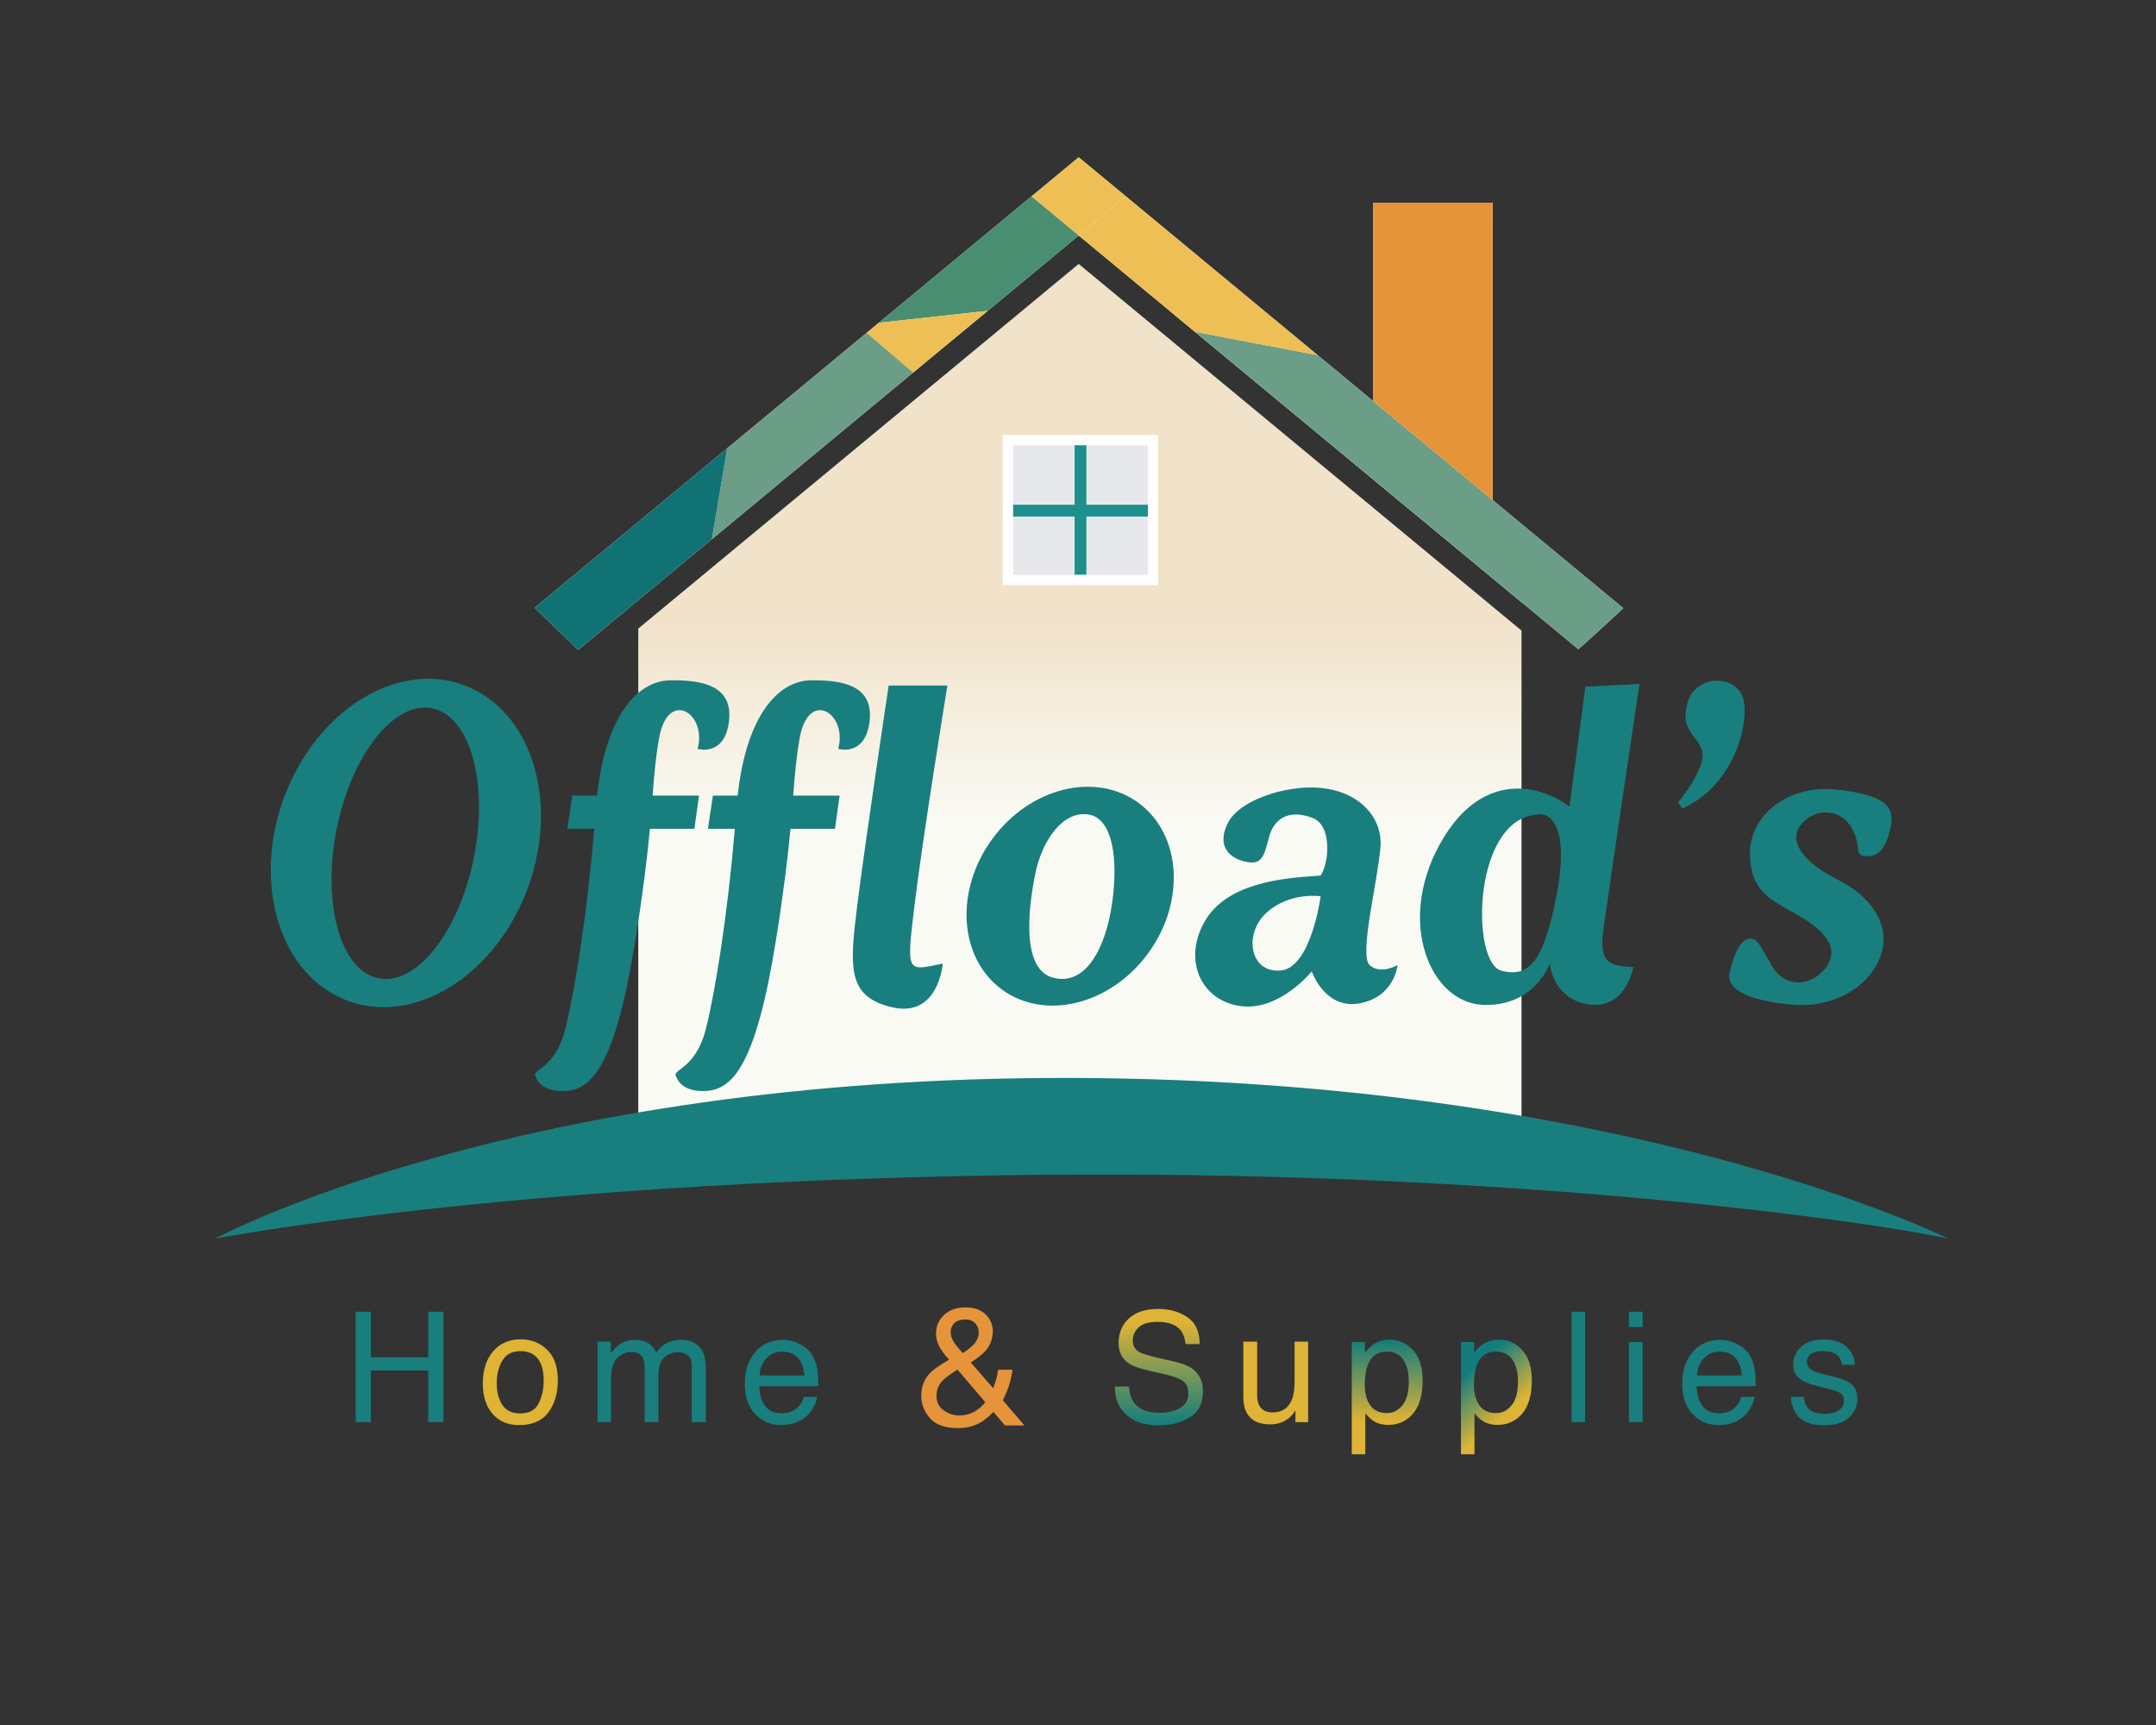 <svg xml:space="preserve" style="enable-background:new 0 0 1280 1024;" viewBox="0 0 1280 1024" y="0px" x="0px" xmlns:xlink="http://www.w3.org/1999/xlink" xmlns="http://www.w3.org/2000/svg" id="Layer_1" version="1.1">
<rect x="0" y="0" width="1280" height="1024" fill="#333333" stroke="none"/>
<style type="text/css">
	.st0{fill:#197E7E;}
	.st1{fill:url(#SVGID_1_);}
	.st2{fill:url(#SVGID_2_);}
	.st3{fill:#FFFFFF;}
	.st4{fill:#6B9D87;}
	.st5{fill:#E5943A;}
	.st6{fill:#EEBF54;}
	.st7{fill:#498E71;}
	.st8{fill:#107272;}
	.st9{fill:url(#SVGID_3_);}
	.st10{fill:url(#SVGID_4_);}
	.st11{fill:url(#SVGID_5_);}
	.st12{fill:url(#SVGID_6_);}
	.st13{fill:url(#SVGID_7_);}
	.st14{fill:#E6E8EC;}
	.st15{fill:#1D908C;}
</style>
<g>
	<g>
		<path d="M275.27,406.64c-40.03-14.65-87.85,15.46-106.8,67.24c-18.95,51.78-1.86,105.64,38.18,120.29
			c40.03,14.65,87.84-15.46,106.79-67.24C332.39,475.14,315.3,421.29,275.27,406.64z M281.43,508.65
			c-8.73,44.27-34.07,76.56-56.61,72.11c-22.55-4.44-33.74-43.93-25.02-88.2c8.73-44.27,34.08-76.56,56.62-72.12
			C278.96,424.89,290.16,464.38,281.43,508.65z" class="st0"></path>
		<linearGradient y2="182.3" x2="797.525" y1="357.44" x1="797.525" gradientUnits="userSpaceOnUse" id="SVGID_1_">
			<stop style="stop-color:#F9FAF3" offset="0.357"></stop>
			<stop style="stop-color:#F1E2CA" offset="0.591"></stop>
		</linearGradient>
		<polygon points="903.31,334.41 903.31,357.44 709.47,196.97 691.74,182.3 713.12,197.66" class="st1"></polygon>
		<linearGradient y2="156.68" x2="641.125" y1="670.17" x1="641.125" gradientUnits="userSpaceOnUse" id="SVGID_2_">
			<stop style="stop-color:#F9FAF3" offset="0.357"></stop>
			<stop style="stop-color:#F1E2CA" offset="0.591"></stop>
		</linearGradient>
		<polygon points="701.18,206.98 903.31,374.32 903.31,670.17 378.94,670.17 378.94,373.12 434.63,327.02 
			545.13,235.55 628.13,166.84 640.41,156.68" class="st2"></polygon>
		<path d="M516.28,428.03c2.45-21.4-16.51-24.46-35.16-24.15c-17.77,0.29-37.76,18.66-43.17,68.41h-14.69L420.28,492h16
			c-4.3,50.62-11.41,95.61-17.14,118.55c-6.19,24.76-20.71,24.08-17.66,28.59c0,0,2.52,9.5,17.89,8.46
			c15.36-1.04,29.35-14.73,41.27-89.32c4.82-30.15,7.19-50.61,8.65-66.27h26.43l2.75-19.72h-27.55c0.93-12.12,1.69-21.8,3.78-33.86
			c5.2-29.96,28.74-14.98,22.93,6.11C497.63,444.54,513.83,449.43,516.28,428.03z" class="st0"></path>
		<path d="M412.25,492l2.75-19.72h-27.55c0.93-12.12,1.69-21.8,3.78-33.86c5.2-29.96,28.74-14.98,22.93,6.11
			c0,0,16.2,4.89,18.65-16.51c2.45-21.4-16.51-24.46-35.16-24.15c-17.77,0.29-37.76,18.66-43.17,68.41H339.8L336.82,492h16
			c-4.3,50.62-11.41,95.61-17.14,118.55c-6.19,24.76-20.71,24.08-17.66,28.59c0,0,2.52,9.5,17.89,8.46
			c15.36-1.04,29.35-14.73,41.27-89.32c4.82-30.15,7.19-50.61,8.65-66.27H412.25z" class="st0"></path>
		<path d="M562.45,406.93h-34.85c0,0-14.06,93.55-18.65,130.55c-4.59,36.99-6.11,54.42,21.1,60.54
			c27.21,6.11,29.66-25.99,29.66-25.99c-21.4,4.28-21.71,6.42-16.82-34.24S562.45,406.93,562.45,406.93z" class="st0"></path>
		<path d="M675.78,476.51c-25.6-18.65-64.46-8.94-86.79,21.7c-22.33,30.64-19.68,70.61,5.93,89.26
			c25.6,18.66,64.46,8.95,86.79-21.69C704.04,535.14,701.39,495.17,675.78,476.51z M660.28,535.95
			c-3.97,28.13-16.51,49.83-35.46,44.33c-18.96-5.5-14.07-42.8-10.09-62.06c3.88-18.84,16.06-37.1,31.38-34.73
			c0.13,0.02,0.26,0.04,0.39,0.07c0.21,0.03,0.43,0.07,0.64,0.12C660.62,486.73,663.93,510.12,660.28,535.95z" class="st0"></path>
		<path d="M813.15,572.94c-6.42-5.81,4.58-48.61,6.42-70.08c1.83-21.47-20.49-42.73-60.23-32.95
			c0,0-23.54,5.24-30.31,18.54c-6.76,13.3,0.23,20.75,10.21,23.04c9.97,2.29,11.23-3.21,14.1-14.33
			c2.86-11.12,11.69-17.08,26.02-11.58c11.46,4.4,9.88,26.36,4.73,34.13c-0.92,0.11-1.89,0.19-2.89,0.26
			c-20.64,1.38-53.43,4.36-66.27,27.52c-12.84,23.16-1.38,46.78,21.78,49.76c23.16,2.98,42.06-20.64,42.06-20.64
			s7.78,22.93,28.57,18.96c20.79-3.98,22.32-22.63,22.32-22.63S819.57,578.75,813.15,572.94z M760.1,576.15
			c-18.34,1.38-21.9-22.12-8.02-34.51c13.87-12.38,31.98-9.6,31.98-9.6S778.45,574.78,760.1,576.15z" class="st0"></path>
		<path d="M952.1,550.62c2.45-18.34,21.25-144.61,21.25-144.61l-32.1,1.61l-9.48,71.16c-6.29-4.86-16.65-10-28.46-10.59
			c-15.69-0.79-33.93,6.47-48.58,33.09c-25.69,46.65-5.35,93.98,25.68,95.22c9.64,0.39,17.14-1.87,22.9-5.18
			c12.79-7.32,17-19.75,17-19.75c-0.31,6.57,6.11,24.15,25.83,24.91c19.72,0.77,23.54-22.47,23.54-22.47
			C952.41,573.71,949.66,568.97,952.1,550.62z M924.05,531.78c-5.27,26.74-10.9,40.91-20.74,44.49c-3.44,1.25-7.41,1.2-12.05-0.06
			c-16.48-4.49-17.19-75.65,12.05-90.14c2.49-1.24,5.2-2.06,8.13-2.4C923.23,481.05,931.16,495.65,924.05,531.78z" class="st0"></path>
		<path d="M1034.5,413.35c-4.74-11.16-20.49-12.08-28.28-3.82c0,0-5.08,3.71-5.54,15.41
			c-0.46,11.69,13.03,15.7,9.59,27.39c-3.44,11.7-13.99,23.85-13.99,23.85l2.57,3.83C1032.41,464.56,1039.11,424.21,1034.5,413.35z" class="st0"></path>
		<path d="M1099.46,491.77c5.97,11.01,1.3,14.6,6.77,16.4c8.42,0.97,12.95-3.44,15.82-15.37
			c2.87-11.92,0.96-20.14-30.23-23.96c-31.18-3.82-53.35,16.05-52.89,38.22c0.46,22.16,11.92,26.75,27.97,35.92
			c16.06,9.17,25.38,19.26,17.58,30.73c-7.79,11.46-24,13.75-32.25,0c-8.26-13.76-8.58-16.36-13.31-16.51
			c-4.73-0.16-9.31,7.64-12.07,20.18c-2.75,12.53,19.42,17.85,39.6,19.17c20.17,1.31,41.88-8.93,49.52-27.73
			c7.65-18.81-4.89-36.69-24.91-46.63c-20.03-9.94-30.42-23.08-21.25-33.32C1078.98,478.62,1093.5,480.76,1099.46,491.77z" class="st0"></path>
	</g>
	<path d="M963.72,361.04c-9.06,8.42-20.27,18.76-26.63,24.37l-33.78-27.97L709.47,196.97l-17.73-14.67l-51.33-42.5
		l-54.01,44.71l-44.24,36.62l-119.54,98.96l-79.35,65.69l-25.86-25l114.31-94.64l82.76-68.51l7.26-6.01l90.63-75.03l28.04-23.21
		l28.03,23.21l113.83,94.23l32.86,27.2V120.31h71.09v176.57L963.72,361.04z" class="st3"></path>
	<g id="XMLID_1_">
		<g>
			<path d="M963.72,361.04c-9.06,8.42-20.27,18.76-26.63,24.37l-33.78-27.97L709.47,196.97l3.65,0.69l69.15,13.16
				l32.86,27.2l71.09,58.86L963.72,361.04z" class="st4"></path>
			<polygon points="886.22,120.31 886.22,296.88 815.13,238.02 815.13,120.31" class="st5"></polygon>
			<polygon points="782.27,210.82 713.12,197.66 709.47,196.97 691.74,182.3 640.41,139.8 668.44,116.59" class="st6"></polygon>
			<polygon points="668.44,116.59 640.41,139.8 612.37,116.59 640.41,93.38" class="st6"></polygon>
			<polygon points="640.41,139.8 586.4,184.51 521.74,191.62 612.37,116.59" class="st7"></polygon>
			<polygon points="586.4,184.51 542.16,221.13 514.48,197.63 521.74,191.62" class="st6"></polygon>
			<polygon points="542.16,221.13 422.62,320.09 431.72,266.14 514.48,197.63" class="st4"></polygon>
			<polygon points="431.72,266.14 422.62,320.09 343.27,385.78 317.41,360.78" class="st8"></polygon>
		</g>
	</g>
	<path d="M127.69,735.29c0,0,170.6-33.02,467.77-37.61s514.55,27.52,561.32,37.61c0,0-189.7-94.47-520.43-95.39
		C305.63,638.98,127.69,735.29,127.69,735.29z" class="st0"></path>
	<g>
		<path d="M254.27,778.67v27.09h-34.1v-27.09h-8.97v65.56h8.97v-30.66h34.1v30.66h8.97v-65.56H254.27z" class="st0"></path>
		<linearGradient y2="820.51" x2="331.18" y1="820.51" x1="286.64" gradientUnits="userSpaceOnUse" id="SVGID_3_">
			<stop style="stop-color:#DFB335" offset="0"></stop>
			<stop style="stop-color:#DFB335" offset="0.885"></stop>
		</linearGradient>
		<path d="M324.8,801.21c-4.25-4.11-9.46-6.16-15.62-6.16c-6.87,0-12.35,2.38-16.43,7.14
			c-4.07,4.76-6.11,11.16-6.11,19.19c0,7.5,1.93,13.47,5.8,17.92s9.09,6.67,15.67,6.67c7.88,0,13.7-2.51,17.45-7.54
			c3.75-5.03,5.62-11.4,5.62-19.1C331.18,811.35,329.06,805.31,324.8,801.21z M319.82,833.01c-1.97,4.03-5.63,6.04-10.95,6.04
			c-4.85,0-8.39-1.69-10.63-5.08c-2.23-3.4-3.34-7.64-3.34-12.72c0-5.3,1.11-9.82,3.34-13.57c2.24-3.75,5.81-5.63,10.72-5.63
			c5.53,0,9.43,2.21,11.69,6.61c1.43,2.8,2.14,6.43,2.14,10.89C322.79,824.49,321.8,828.98,319.82,833.01z" class="st9"></path>
		<path d="M417.16,802.32c-2.32-4.64-6.7-6.96-13.12-6.96c-3.01,0-5.72,0.62-8.13,1.85c-2.41,1.24-4.5,3.13-6.29,5.69
			c-1.07-2.08-2.26-3.66-3.57-4.73c-2.32-1.87-5.39-2.81-9.19-2.81c-3.37,0-6.37,0.91-9.02,2.72c-1.55,1.07-3.27,2.79-5.18,5.13
			v-6.78h-7.94v47.8h8.03v-25.35c0-6.16,1.24-10.41,3.73-12.76c2.48-2.35,5.24-3.53,8.28-3.53c3.33,0,5.61,1.12,6.83,3.35
			c0.77,1.49,1.16,3.85,1.16,7.09v31.2h8.16v-27.8c0-4.94,1.14-8.47,3.42-10.58c2.28-2.11,4.99-3.17,8.14-3.17
			c2.3,0,4.24,0.6,5.83,1.78c1.59,1.2,2.39,3.38,2.39,6.57v33.2h8.34v-31.82C419.03,808.18,418.41,804.82,417.16,802.32z" class="st0"></path>
		<path d="M474.21,834.81c-2.5,2.77-5.84,4.15-10.04,4.15c-4.49,0-7.81-1.46-9.95-4.39c-2.14-2.93-3.29-6.82-3.44-11.67
			h35.04c0-4.82-0.24-8.33-0.72-10.54c-0.53-3.21-1.6-6.02-3.21-8.43c-1.67-2.53-4.09-4.59-7.27-6.18
			c-3.19-1.59-6.48-2.39-9.87-2.39c-6.72,0-12.17,2.39-16.33,7.19c-4.17,4.79-6.25,11.02-6.25,18.7c0,7.79,2.07,13.85,6.2,18.18
			c4.14,4.33,9.18,6.5,15.13,6.5c2.44,0,4.63-0.24,6.56-0.72c3.6-0.83,6.62-2.44,9.06-4.82c1.46-1.37,2.78-3.13,3.95-5.29
			c1.18-2.15,1.87-4.11,2.08-5.86h-7.9C476.65,831.35,475.64,833.21,474.21,834.81z M454.98,806.36c2.5-2.66,5.59-3.99,9.28-3.99
			c5.15,0,8.82,1.93,11.02,5.8c1.19,2.08,1.95,4.86,2.28,8.35H451C451.15,812.41,452.48,809.02,454.98,806.36z" class="st0"></path>
		<linearGradient y2="777.02" x2="688.039" y1="846.15" x1="688.039" gradientUnits="userSpaceOnUse" id="SVGID_4_">
			<stop style="stop-color:#127D7C" offset="0"></stop>
			<stop style="stop-color:#DFB335" offset="0.885"></stop>
		</linearGradient>
		<path d="M707.92,812.54c-2.41-1.75-5.83-3.14-10.26-4.15l-9.2-2.09c-6.19-1.43-10.16-2.62-11.92-3.58
			c-2.67-1.48-4.01-3.83-4.01-7.05c0-2.91,1.14-5.47,3.43-7.67c2.3-2.21,6.06-3.31,11.3-3.31c6.48,0,11.08,1.71,13.79,5.14
			c1.45,1.87,2.41,4.56,2.85,8.07h8.35c0-7.29-2.4-12.59-7.21-15.91c-4.8-3.32-10.64-4.97-17.52-4.97c-7.46,0-13.24,1.89-17.31,5.66
			c-4.08,3.78-6.12,8.62-6.12,14.51c0,5.44,2.08,9.54,6.25,12.27c2.41,1.58,6.52,3.02,12.32,4.33l8.88,2.01
			c4.82,1.1,8.36,2.4,10.62,3.88c2.24,1.52,3.35,4.07,3.35,7.64c0,4.76-2.65,8.06-7.94,9.9c-2.74,0.96-5.78,1.43-9.11,1.43
			c-7.44,0-12.63-2.17-15.58-6.51c-1.54-2.32-2.42-5.34-2.63-9.06h-8.34c-0.09,7.08,2.17,12.69,6.78,16.82
			c4.61,4.17,10.99,6.25,19.15,6.25c6.99,0,13.13-1.56,18.41-4.69c5.28-3.12,7.92-8.31,7.92-15.57
			C714.17,820.06,712.09,815.61,707.92,812.54z" class="st10"></path>
		<linearGradient y2="820.98" x2="776.62" y1="820.98" x1="738.15" gradientUnits="userSpaceOnUse" id="SVGID_5_">
			<stop style="stop-color:#DFB335" offset="0"></stop>
			<stop style="stop-color:#DFB335" offset="0.885"></stop>
		</linearGradient>
		<path d="M768.59,796.43v23.48c0,4.67-0.55,8.34-1.65,11.02c-2.02,5-5.83,7.5-11.43,7.5c-3.89,0-6.56-1.43-7.98-4.29
			c-0.78-1.54-1.17-3.54-1.17-5.98v-31.73h-8.21v32.49c0,4.08,0.67,7.34,2.01,9.78c2.47,4.55,7.11,6.83,13.93,6.83
			c4.37,0,8.09-1.25,11.15-3.75c1.55-1.25,2.84-2.78,3.89-4.6l-0.09,7.05h7.58v-47.8H768.59z" class="st11"></path>
		<linearGradient y2="795.27" x2="823.57" y1="863.29" x1="823.57" gradientUnits="userSpaceOnUse" id="SVGID_6_">
			<stop style="stop-color:#DFB335" offset="0.286"></stop>
			<stop style="stop-color:#127D7C" offset="1"></stop>
		</linearGradient>
		<path d="M838.95,801.5c-3.78-4.15-8.38-6.23-13.8-6.23c-3.65,0-6.84,0.89-9.55,2.68c-1.9,1.19-3.66,2.87-5.26,5.04
			v-6.34h-7.81v66.64h8.03v-24.41c1.76,2.17,3.35,3.7,4.78,4.59c2.44,1.58,5.45,2.37,9.06,2.37c4.58,0,8.59-1.42,12.05-4.24
			c5.44-4.47,8.16-11.9,8.16-22.32C844.61,811.58,842.72,805.65,838.95,801.5z M832.67,834.12c-2.48,3.14-5.6,4.71-9.35,4.71
			c-5.53,0-9.34-2.47-11.42-7.41c-1.1-2.59-1.65-5.73-1.65-9.42c0-4.58,0.55-8.36,1.65-11.33c2.05-5.57,5.86-8.35,11.42-8.35
			c5.54,0,9.35,2.64,11.43,7.9c1.1,2.74,1.65,6.01,1.65,9.82C836.4,826.29,835.16,830.98,832.67,834.12z" class="st12"></path>
		<linearGradient y2="845.42" x2="896.886" y1="803.017" x1="860.025" gradientUnits="userSpaceOnUse" id="SVGID_7_">
			<stop style="stop-color:#127D7C" offset="0.29"></stop>
			<stop style="stop-color:#DFB335" offset="0.885"></stop>
		</linearGradient>
		<path d="M903.77,801.5c-3.78-4.15-8.38-6.23-13.8-6.23c-3.65,0-6.84,0.89-9.55,2.68c-1.9,1.19-3.66,2.87-5.26,5.04
			v-6.34h-7.81v66.64h8.03v-24.41c1.76,2.17,3.35,3.7,4.78,4.59c2.44,1.58,5.46,2.37,9.06,2.37c4.58,0,8.59-1.42,12.05-4.24
			c5.44-4.47,8.16-11.9,8.16-22.32C909.43,811.58,907.54,805.65,903.77,801.5z M897.5,834.12c-2.49,3.14-5.61,4.71-9.36,4.71
			c-5.53,0-9.34-2.47-11.42-7.41c-1.1-2.59-1.65-5.73-1.65-9.42c0-4.58,0.55-8.36,1.65-11.33c2.05-5.57,5.86-8.35,11.42-8.35
			c5.54,0,9.35,2.64,11.43,7.9c1.1,2.74,1.65,6.01,1.65,9.82C901.22,826.29,899.98,830.98,897.5,834.12z" class="st13"></path>
		<path d="M933.01,778.67v65.56h8.04v-65.56H933.01z" class="st0"></path>
		<path d="M967.08,778.67v9.1h8.17v-9.1H967.08z M967.08,796.65v47.58h8.17v-47.58H967.08z" class="st0"></path>
		<path d="M1030.74,834.81c-2.49,2.77-5.84,4.15-10.04,4.15c-4.49,0-7.81-1.46-9.95-4.39s-3.29-6.82-3.44-11.67h35.04
			c0-4.82-0.24-8.33-0.72-10.54c-0.53-3.21-1.6-6.02-3.21-8.43c-1.67-2.53-4.09-4.59-7.27-6.18c-3.19-1.59-6.48-2.39-9.87-2.39
			c-6.72,0-12.17,2.39-16.33,7.19c-4.17,4.79-6.25,11.02-6.25,18.7c0,7.79,2.07,13.85,6.2,18.18c4.14,4.33,9.18,6.5,15.13,6.5
			c2.44,0,4.63-0.24,6.56-0.72c3.6-0.83,6.62-2.44,9.06-4.82c1.46-1.37,2.78-3.13,3.95-5.29c1.18-2.15,1.87-4.11,2.08-5.86h-7.9
			C1033.18,831.35,1032.17,833.21,1030.74,834.81z M1011.51,806.36c2.5-2.66,5.59-3.99,9.28-3.99c5.15,0,8.82,1.93,11.03,5.8
			c1.18,2.08,1.94,4.86,2.27,8.35h-26.55C1007.68,812.41,1009.01,809.02,1011.51,806.36z" class="st0"></path>
		<path d="M1098.02,820.71c-1.96-1.31-5.83-2.66-11.61-4.06l-5.31-1.3c-2.32-0.56-4.07-1.22-5.26-1.96
			c-2.06-1.25-3.08-2.91-3.08-5c0-1.9,0.78-3.43,2.34-4.59c1.56-1.17,3.86-1.75,6.9-1.75c4.55,0,7.75,1.06,9.59,3.17
			c1.13,1.49,1.77,3.14,1.92,4.96h7.59c0.06-3.1-0.91-5.98-2.9-8.66c-3.19-4.23-8.38-6.34-15.58-6.34c-5.5,0-9.88,1.4-13.14,4.2
			c-3.26,2.79-4.89,6.45-4.89,10.98c0,3.83,1.73,6.84,5.18,9.01c1.93,1.25,4.94,2.38,9.01,3.39l6.38,1.61
			c3.43,0.86,5.72,1.62,6.88,2.28c1.81,1.07,2.72,2.63,2.72,4.68c0,2.71-1.13,4.71-3.39,6.01c-2.26,1.29-4.88,1.94-7.86,1.94
			c-4.99,0-8.51-1.3-10.53-3.89c-1.1-1.42-1.77-3.48-2.01-6.15h-7.72c0.21,4.76,1.79,8.75,4.75,11.98c2.96,3.23,8,4.84,15.11,4.84
			c6.61,0,11.52-1.55,14.75-4.64c3.23-3.09,4.85-6.77,4.85-11.02C1102.71,825.99,1101.14,822.76,1098.02,820.71z" class="st0"></path>
	</g>
	<g>
		<rect height="76.86" width="79.99" class="st14" y="264.32" x="601.48"></rect>
		<rect height="82.85" width="7" class="st15" y="261.71" x="637.98"></rect>
	</g>
	<g>
		<rect height="7" width="84.38" class="st15" y="299.63" x="600.05"></rect>
	</g>
	<g>
		<g>
			<g id="XMLID_10_">
				<g>
					<path d="M595.33,258.17v89.16h92.29v-89.16H595.33z M681.47,341.18h-79.99v-76.86h79.99V341.18z" class="st3"></path>
				</g>
			</g>
		</g>
	</g>
	<g>
		<g>
			<path d="M595.33,831.17c0.3-0.26,1.1-1.98,2.4-5.15c1.69-4.12,2.81-8.43,3.38-12.92h-8.51
				c-0.36,2.27-0.72,4.02-1.07,5.28c-0.34,1.26-0.97,3.16-1.86,5.71l-13.33-15.28c4.05-2.58,6.93-4.86,8.65-6.83
				c2.95-3.38,4.43-7.31,4.43-11.8c0-3.85-1.43-7.16-4.28-9.93c-2.85-2.77-6.81-4.15-11.88-4.15c-5.34,0-9.6,1.48-12.78,4.46
				c-3.19,2.98-4.78,6.73-4.78,11.25c0,2.16,0.53,4.41,1.57,6.73c1.04,2.32,3.11,5.19,6.19,8.6c-5.6,3.24-9.43,5.95-11.49,8.11
				c-3.35,3.57-5.02,8.01-5.02,13.33c0,4.93,1.72,9.37,5.17,13.3s8.97,5.89,16.56,5.89c5.14,0,9.68-1.14,13.63-3.43
				c2.25-1.31,4.74-3.38,7.46-6.21l6.86,8.02h11.54L595.33,831.17z M565.5,786.79c1.43-2.35,3.98-3.53,7.66-3.53
				c2.42,0,4.34,0.75,5.77,2.24c1.42,1.5,2.14,3.28,2.14,5.35c0,2.65-0.98,5.05-2.94,7.21c-1.19,1.34-3.36,3.08-6.51,5.21
				c-2.59-2.84-4.44-5.14-5.55-6.93c-1.11-1.78-1.66-3.64-1.66-5.58C564.41,789.32,564.77,788,565.5,786.79z M578.83,837.79
				c-2.66,1.63-5.82,2.44-9.5,2.44c-3.22,0-6.24-1-9.08-3.01c-2.83-2.01-4.25-4.87-4.25-8.6c0-3.43,1.1-6.35,3.28-8.73
				c1.43-1.6,4.48-3.89,9.15-6.88l16.51,19.34C583.52,834.36,581.48,836.17,578.83,837.79z" class="st5"></path>
		</g>
	</g>
	<path d="M317.41,360.78L317.41,360.78z" class="st3"></path>
	<path d="M357.19,374.26L357.19,374.26z" class="st3"></path>
</g>
</svg>
